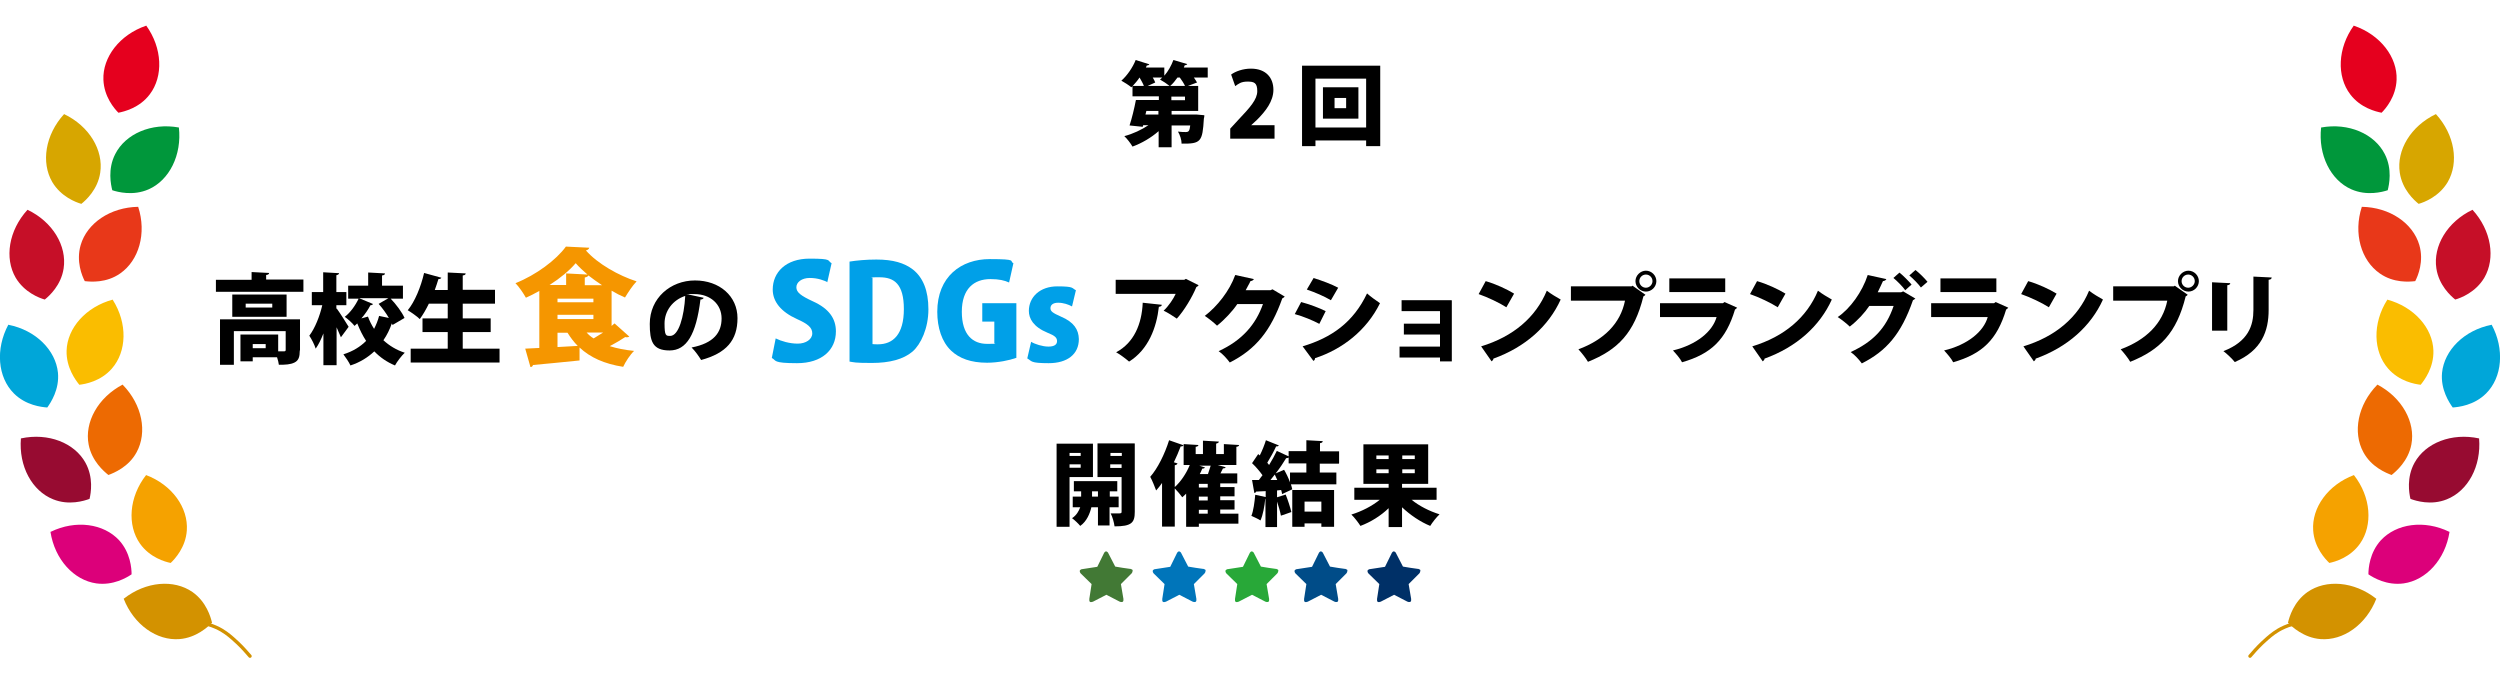 <?xml version="1.0" encoding="UTF-8"?>
<svg id="_レイヤー_1" data-name="レイヤー 1" xmlns="http://www.w3.org/2000/svg" width="1100" height="300" version="1.1" viewBox="0 0 1100 300">
  <defs>
    <style>
      .cls-1 {
        fill: #000;
      }

      .cls-1, .cls-2, .cls-3, .cls-4, .cls-5, .cls-6, .cls-7, .cls-8, .cls-9, .cls-10, .cls-11, .cls-12, .cls-13, .cls-14, .cls-15, .cls-16, .cls-17, .cls-18, .cls-19, .cls-20 {
        stroke-width: 0px;
      }

      .cls-2 {
        fill: #dc007a;
      }

      .cls-3 {
        fill: #004c88;
      }

      .cls-4 {
        fill: #00a0e8;
      }

      .cls-5 {
        fill: #0075ba;
      }

      .cls-6 {
        fill: #970b31;
      }

      .cls-7 {
        fill: #f5a200;
      }

      .cls-8 {
        fill: #00973b;
      }

      .cls-9 {
        fill: #00a6d9;
      }

      .cls-10 {
        fill: #f59600;
      }

      .cls-11 {
        fill: #28a838;
      }

      .cls-12 {
        fill: #427935;
      }

      .cls-13 {
        fill: #d7a600;
      }

      .cls-14 {
        fill: #003067;
      }

      .cls-15 {
        fill: #e83819;
      }

      .cls-16 {
        fill: #d39200;
      }

      .cls-17 {
        fill: #fabd00;
      }

      .cls-21 {
        fill: none;
        stroke: #d39200;
        stroke-linecap: round;
        stroke-miterlimit: 10;
        stroke-width: 1.5px;
      }

      .cls-18 {
        fill: #c60f28;
      }

      .cls-19 {
        fill: #e5001e;
      }

      .cls-20 {
        fill: #ed6a02;
      }
    </style>
  </defs>
  <g>
    <path class="cls-1" d="M133.5,123.1v5.3h-38.5v-5.3h15.7v-3.4l7.7.4c0,.5-.4.8-1.3.9v2h16.4ZM131.9,154.3c0,2.7-.5,4.3-2.3,5.2-1.8.9-4,1-6.9,1-.1-.9-.4-2.1-.8-3.3h-10.7v1.8h-5.4v-11.8h16.6v7.4c1.1,0,2.1,0,2.5,0,.6,0,.8-.2.8-.6v-8.3h-22.8v14.8h-6.1v-20h35.2v13.6ZM102.2,129.6h23.9v9.8s-23.9,0-23.9,0v-9.8ZM119.8,133.6h-11.7v1.7h11.7v-1.7ZM116.9,151.4h-5.7v1.8h5.7v-1.8ZM126.1,129.6h0s0,0,0,0h0Z"/>
    <path class="cls-1" d="M148.2,135.8c1.2,1.6,4.5,6.8,5.2,8l-3.4,4.6c-.5-1.2-1.2-2.8-1.9-4.4v16.7h-5.8v-14c-1,2.6-2.1,4.9-3.4,6.7-.5-1.7-1.8-4.2-2.8-5.7,2.5-3.3,4.6-8.6,5.7-13.4h-4.6v-5.8h5v-8.7l7,.4c0,.4-.4.7-1.2.9v7.4h4.4v5.8h-4.4v1.5ZM171.8,131.3c2.5,2.6,5.1,6.1,6.2,8.6l-5.3,3.1c0-.2-.2-.5-.3-.7-.9,2.6-2.1,5.1-3.7,7.4,2.6,2.4,5.7,4.3,9.4,5.5-1.4,1.3-3.4,3.9-4.3,5.6-3.6-1.5-6.6-3.6-9.1-6.2-2.8,2.6-6.2,4.8-10.5,6.2-.6-1.4-2.2-3.7-3.1-4.9,4.2-1.3,7.5-3.4,10-5.9-1.5-2.3-2.8-4.9-3.9-7.7l-1.2,1.1c-.9-1.2-2.9-3-4.3-4,2.4-1.8,4.7-5,6.1-8h-4.6v-5.7h8.8v-5.8l7.4.4c0,.5-.4.8-1.3.9v4.5h9.2v5.7h-5.6ZM164.1,133.8c-.2.3-.5.5-1.1.5-1,1.9-2.4,4-4,5.8l2.9-.8c.7,1.9,1.6,3.7,2.7,5.4.9-1.8,1.7-3.7,2.2-5.7l4.3.9c-1.2-2.1-2.9-4.4-4.5-6.2l4.3-2.5h-12.9l6,2.5Z"/>
    <path class="cls-1" d="M203.5,153.4h16.3v6.1h-39.1v-6.1h16.3v-7.3h-11.1v-6h11.1v-6.5h-8.3c-1.2,2.5-2.6,4.9-4,6.8-1.2-1.2-3.8-3-5.3-3.9,3.1-3.7,5.8-10.3,7.2-16.4l7.6,2.1c-.2.4-.6.6-1.3.6-.5,1.6-1,3.2-1.6,4.8h5.7v-7.7l7.9.4c0,.5-.4.8-1.3.9v6.3h14.2v6.1h-14.2v6.5h12.3v6h-12.3v7.3Z"/>
    <path class="cls-10" d="M270.5,142.4l6.4,5.7c-.3.2-.7.3-1,.3s-.5,0-.8-.1c-1.8,1.2-4.3,2.7-6.8,4,3.1,1,6.7,1.7,10.7,2.1-1.7,1.6-3.8,4.8-4.8,7-8.3-1.3-14.5-4.1-19.2-8.5v5.7c-7.5.8-15.3,1.5-20.5,2-.1.6-.6.9-1.1.9l-2.3-8.1c1.8-.1,3.9-.2,6.2-.3v-25.1c-1.9,1.1-3.9,2.1-5.9,3-1-1.8-3-4.8-4.6-6.4,9.1-3.6,18-10.3,22.2-16.1l10.3.5c-.2.6-.7,1-1.5,1.2,5.2,5.9,14.5,11.1,22.3,13.6-1.9,2-3.7,4.8-5.1,7.1-1.9-.8-3.9-1.8-5.9-3v15.5l1.3-1.1ZM249,120.3l9.5.5c-2-1.7-3.8-3.4-5.2-5-2.7,3.2-6.8,6.6-11.5,9.6h7.3v-5.2ZM245.3,131.4v1.6h15.8v-1.6h-15.8ZM245.3,140.4h15.8v-1.9h-15.8v1.9ZM245.3,146.3v6.4l8.9-.5c-1.7-1.7-3.1-3.6-4.5-5.8h-4.5ZM257.3,125.5h7.6c-2.1-1.4-4.2-2.9-6-4.3-.2.4-.6.7-1.6.9v3.5ZM258.1,146.3c.9,1,1.9,1.9,3.1,2.6,1.3-.8,2.8-1.7,4.2-2.6h-7.3Z"/>
    <path class="cls-1" d="M309.6,131.1c-.2.4-.7.7-1.4.7-1.9,15.4-6.1,22.4-13.6,22.4s-8.7-4.1-8.7-11.7c0-11.3,9.1-19.1,19.9-19.1s18.7,6.9,18.7,16.6-4.9,15.4-16,18.4c-1-1.6-2.4-3.7-4.2-5.5,9.8-1.9,13.2-6.6,13.2-12.8s-4.9-10.7-11.9-10.7-1.7,0-2.6.2l6.5,1.4ZM301.5,130.2c-5.5,1.8-9.1,6.6-9.1,12.1s.6,5.5,2.5,5.5c3.7,0,6.1-8.4,6.6-17.6Z"/>
    <path class="cls-4" d="M364.2,124.2c-1.6-.8-4.3-1.9-7.9-1.9s-5.9,1.9-5.9,4.1,1.9,3.7,7.3,6.2c7.1,3.2,10.1,7.6,10.1,13.2,0,8.2-6.2,14-17.1,14s-9-1.2-11.1-2.3l1.7-8.6c2.4,1.2,6.1,2.3,9.7,2.3s6.4-1.9,6.4-4.5-2-4.2-6.7-6.3c-7.1-3.2-10.7-7.7-10.7-13,0-7.6,5.8-13.6,16.2-13.6s7.6.9,9.7,2l-1.9,8.4Z"/>
    <path class="cls-4" d="M373.8,115.1c3.1-.5,7.3-.9,11.8-.9,7.4,0,12.3,1.5,16.1,4.4,4.4,3.5,6.8,9.2,6.8,17.5s-3.3,15.4-7,18.6c-4,3.4-10.1,5-17.9,5s-7.7-.3-9.8-.6v-44ZM383.9,151.4c.6.1,1.6.1,2.4.1,6.7,0,11.4-4.4,11.4-15.5s-4.3-14-10.7-14-2.4.1-3.1.3v29.1Z"/>
    <path class="cls-4" d="M447,157.5c-2.7,1-7.9,2.1-12.7,2.1-7.1,0-12.2-1.9-15.8-5.3-4.1-3.9-6.1-10.1-6.1-17.1,0-15.5,10.5-23.2,23.1-23.2s8.4.9,10.4,1.8l-1.9,8.5c-2-.9-4.4-1.5-8.2-1.5-7.2,0-12.6,4.2-12.6,14.4s4.9,14.1,11.1,14.1,2.6-.1,3.2-.4v-9.4h-5.3v-8.1h15v24.1Z"/>
    <path class="cls-4" d="M471.6,134.8c-1.4-.8-3.7-1.6-6-1.6s-3.4,1-3.4,2.4,1,2.1,4.6,3.7c5.7,2.4,7.8,5.7,7.9,9.9,0,6.7-5.1,10.6-13.3,10.6s-7.3-.9-9.4-2.1l1.7-7.3c1.6,1,5,2.1,7.6,2.1s3.8-.9,3.8-2.4-.9-2.4-4.2-3.7c-6.3-2.6-8.2-6.3-8.2-9.6,0-6.1,4.9-10.8,12.5-10.8s6.3.8,8.2,1.7l-1.7,7.1Z"/>
    <path class="cls-1" d="M527.4,125.5c-.2.3-.5.6-1,.8-1.8,4.4-5.4,10.4-8.6,13.9-1.4-1-4.1-2.7-5.8-3.5,2.1-1.9,4.3-5.2,5.3-7.4h-26.4v-6.2h30.2l.7-.4,5.6,2.8ZM511.2,134.1c0,.5-.5.8-1.3.9-1,9.1-4.6,18.8-13.1,24.1-1.4-1.2-4-3.2-5.7-4.1,7.9-4.2,11.3-12.5,11.7-21.8l8.4.9Z"/>
    <path class="cls-1" d="M565.3,130.4c-.2.4-.7.7-1.1.9-5,14.1-11.6,22.4-23.1,28.2-1.1-1.5-3-3.7-4.9-5,10.5-4.8,16.4-11.9,19.5-20.7h-11.3c-2,3-5.5,6.8-8.9,9.5-1.2-1.2-3.7-3.2-5.4-4.3,5.5-4.2,10.9-11,13.4-18l8.2,1.8c-.2.5-.8.8-1.5.9-.6,1.4-1.5,2.7-2.1,4h10.9l.9-.4,5.4,3.2Z"/>
    <path class="cls-1" d="M572.5,132.9c3.8,1,8,2.6,10.8,4l-2.8,5.6c-2.8-1.5-7.1-3.3-10.8-4.3l2.8-5.3ZM573.1,152.4c12.8-3.8,22.4-10.6,28.4-23.3,1.3,1.2,4.3,3.4,5.7,4.3-5.9,12-16.6,20.3-28.6,24.2,0,.4-.1.9-.7,1.2l-4.8-6.5ZM577.9,122.3c3.8,1.2,7.9,2.7,10.9,4.3l-3.2,5.5c-3.1-1.8-6.8-3.4-10.6-4.7l3-5.1Z"/>
    <path class="cls-1" d="M638.8,132.3v26.7h-5.2v-1.7h-17.8v-4.8h17.8v-5.3h-15.9v-4.8h15.9v-5.5h-16.9v-4.8h22Z"/>
    <path class="cls-1" d="M653.7,123.7c4.3,1.2,9.4,3.6,12.5,5.5l-3.4,6c-3.1-2-8.2-4.4-12.2-5.8l3.1-5.7ZM651.7,152.4c14.1-4.3,24-12.7,28.9-24.5,1.9,1.5,4.2,2.8,6.1,3.9-5.3,11.7-15.5,20.9-29.6,26,0,.5-.4.9-.8,1.2l-4.6-6.6Z"/>
    <path class="cls-1" d="M691.2,126h26.7l.4-.3,5.7,4c-.2.3-.5.5-.9.7-4,16.1-11.2,23.5-24.4,28.8-.9-1.6-2.9-4.1-4.2-5.5,11.3-4.2,18.5-11.4,20.5-21.4h-23.8v-6.3ZM724.2,119.1c2.5,0,4.6,2.1,4.6,4.6s-2.1,4.6-4.6,4.6-4.6-2.1-4.6-4.6,2.2-4.6,4.6-4.6ZM727.1,123.7c0-1.6-1.3-2.9-2.9-2.9s-2.9,1.3-2.9,2.9,1.3,2.9,2.9,2.9,2.9-1.4,2.9-2.9Z"/>
    <path class="cls-1" d="M764.3,135.4c-.2.3-.5.6-.9.8-4,13.2-10.4,19.5-23.3,23.2-.7-1.5-2.7-3.8-4-5.2,10.4-2.5,17.4-8.3,19.2-14.7h-24.9v-6.1h27.7l.7-.5,5.6,2.5ZM759.1,128.5h-24.6v-6h24.6v6Z"/>
    <path class="cls-1" d="M773.1,123.7c4.3,1.2,9.4,3.6,12.5,5.5l-3.4,6c-3.1-2-8.2-4.4-12.2-5.8l3.1-5.7ZM771,152.4c14.1-4.3,24-12.7,28.9-24.5,1.9,1.5,4.2,2.8,6.1,3.9-5.3,11.7-15.5,20.9-29.6,26,0,.5-.4.9-.8,1.2l-4.6-6.6Z"/>
    <path class="cls-1" d="M842.8,131.2c-.2.4-.7.7-1.1.9-5.2,15-11.8,22.4-22.5,27.8-1.1-1.5-3-3.7-4.9-5,9.8-4.5,15.6-10.5,18.9-20.3h-10.7c-2,3-5.1,6.4-8.6,9.1-1.2-1.2-3.6-3.1-5.3-4.2,5.5-3.7,10.8-11.1,13.2-18.5l8.2,1.8c-.2.5-.8.8-1.5.9-.6,1.4-1.7,3.6-2.3,4.9h10.3l.9-.4,5.4,3.2ZM835.7,119.9c1.8,1.4,4.1,3.8,5.4,5.3l-2.8,2.5c-1-1.5-3.7-4.2-5.2-5.4l2.7-2.4ZM842.8,118.8c1.8,1.4,4.1,3.7,5.3,5.2l-2.9,2.5c-.9-1.3-3.4-3.9-5.1-5.3l2.7-2.4Z"/>
    <path class="cls-1" d="M883.6,135.4c-.2.3-.5.6-.9.8-4,13.2-10.4,19.5-23.3,23.2-.7-1.5-2.7-3.8-4-5.2,10.4-2.5,17.4-8.3,19.2-14.7h-24.9v-6.1h27.7l.7-.5,5.6,2.5ZM878.4,128.5h-24.6v-6h24.6v6Z"/>
    <path class="cls-1" d="M892.4,123.7c4.3,1.2,9.4,3.6,12.5,5.5l-3.4,6c-3.1-2-8.2-4.4-12.2-5.8l3.1-5.7ZM890.3,152.4c14.1-4.3,24-12.7,28.9-24.5,1.9,1.5,4.2,2.8,6.1,3.9-5.3,11.7-15.5,20.9-29.6,26,0,.5-.4.9-.8,1.2l-4.6-6.6Z"/>
    <path class="cls-1" d="M929.8,126h26.7l.4-.3,5.7,4c-.2.3-.5.5-.9.7-4,16.1-11.2,23.5-24.4,28.8-.9-1.6-2.9-4.1-4.2-5.5,11.3-4.2,18.5-11.4,20.5-21.4h-23.8v-6.3ZM962.9,119.1c2.5,0,4.6,2.1,4.6,4.6s-2.1,4.6-4.6,4.6-4.6-2.1-4.6-4.6,2.2-4.6,4.6-4.6ZM965.7,123.7c0-1.6-1.3-2.9-2.9-2.9s-2.9,1.3-2.9,2.9,1.3,2.9,2.9,2.9,2.9-1.4,2.9-2.9Z"/>
    <path class="cls-1" d="M973.3,145.5v-21.3l8,.4c0,.5-.4.8-1.3.9v20h-6.7ZM999.5,122.2c0,.5-.4.8-1.3.9v13.3c0,9.2-3,17.8-14.9,22.9-1-1.3-3.5-3.7-5-4.8,11.1-4.3,13.2-11.4,13.2-18.1v-14.7l8.1.4Z"/>
  </g>
  <g>
    <path class="cls-1" d="M531.4,29.7v4.4h-6.1c.6.8,1,1.6,1.4,2.2l-4,1.5h4.5v11h-11.7v1.6h11.1c0,0,3.3.3,3.3.3,0,.4,0,1-.2,1.5-.6,10.2-1.3,11.1-9.8,11,0-1.7-.7-3.8-1.6-5.3,1.4.2,2.7.2,3.4.2,1.4,0,1.7-.5,2-2.9h-8.2v9.6h-5.7v-7.1c-3.3,2.9-7.4,5.3-11.5,6.8-.8-1.4-2.4-3.5-3.6-4.6,3.8-1,7.6-2.8,10.6-4.8h-2.3l-.2.7-5.8-.6c1-3,2.1-7.5,2.8-11.2h10.1v-1.6h-11.6v-4.5l-.5.5c-1.1-.9-3.1-2.2-4.4-2.9,2.5-2.2,5-5.8,6.3-9.1l6,1.9c-.1.3-.5.5-1.1.5-.1.3-.3.6-.4.9h8.1v3.6c1.7-1.9,3.1-4.5,4-6.9,2,.6,4.1,1.2,6.1,1.8-.2.3-.6.5-1.1.5-.1.3-.3.6-.4,1h10.7ZM503.3,37.8c-.4-1.1-1.2-2.5-1.9-3.7h0c-.9,1.4-2,2.6-3,3.7h5ZM509.7,50.4v-1.6h-5.3l-.4,1.6h5.6ZM505.1,37.8h9.5c-1.1-.9-2.9-2.1-4.2-2.8.4-.3.7-.6,1-.9h-4.2c.5.8.9,1.6,1.1,2.2l-3.3,1.5ZM518.1,34.1c-1,1.4-2,2.7-3.2,3.7h6.5c-.5-1.1-1.4-2.5-2.3-3.7h-1ZM521.4,44.1v-1.6h-6v1.6h6Z"/>
    <path class="cls-1" d="M560.7,61h-19.4v-4.4l3.5-3.8c5.2-5.5,8.4-9,8.4-12.7s-1.4-4.2-4.3-4.2-4,1-5.4,2l-1.8-5.1c1.9-1.4,5.2-2.6,8.7-2.6,6.8,0,9.9,4.2,9.9,9.3s-3.5,9.5-7.2,13.2l-2.6,2.4h0c0,0,10.3,0,10.3,0v5.9Z"/>
    <path class="cls-1" d="M572.9,28.9h34.4v35.4h-6.2v-2.5h-22.3v2.5h-5.9V28.9ZM578.8,56.1h22.3v-21.5h-22.3v21.5ZM582.1,38.4h15.6v13.8h-15.6v-13.8ZM592.3,47.6v-4.5h-5.1v4.5h5.1Z"/>
  </g>
  <g>
    <path class="cls-1" d="M480.9,209.9h-10.3v21.9h-5.7v-36.6h16v14.6ZM475.5,199.3h-4.9v1.3h4.9v-1.3ZM470.6,205.8h4.9v-1.5h-4.9v1.5ZM492.1,223.2h-3.9v8h-5.1v-8h-2.9c-.6,2.6-2,6.2-4.9,8.2-.8-1-2.5-2.6-3.6-3.4,2-1.3,3-3.2,3.6-4.8h-3.3v-4.7h3.7v-2.3h-3.2v-4.5h19.1v4.5h-3.3v2.3h3.9v4.7ZM480.5,218.5h2.6v-2.3h-2.6v2.3ZM499.3,195.2v30c0,4.8-1.4,6.4-8.9,6.4-.2-1.6-.9-4.2-1.7-5.7.9,0,2,0,2.8,0,1.8,0,2,0,2-.8v-15.2h-10.6v-14.8h16.3ZM493.6,199.3h-5v1.3h5v-1.3ZM488.5,205.9h5v-1.6h-5v1.6Z"/>
    <path class="cls-1" d="M536.9,224.3v1.7h8v4.4h-17.4v1.4h-5.6v-14.6c-.6.6-1.1,1.1-1.7,1.6-.7-1-2.2-2.8-3.3-3.9v16.8h-5.6v-19.2c-.8,1.2-1.7,2.3-2.6,3.3-.5-1.4-1.8-4.6-2.6-6,3.2-3.6,6.4-10,8.3-16.1l6.3,2.2c-.2.4-.6.6-1.2.5-.9,2.4-1.9,4.7-3,7l1.6.5c-.1.4-.5.7-1.2.8v9.6c2.6-2.3,5.1-6,6.6-9.7h-2.7v-9.2l6.5.4c0,.4-.4.7-1.2.8v3.2h3.2v-5.9l7,.4c0,.4-.4.7-1.2.9v4.6h3.4v-4.4l6.7.4c0,.4-.4.7-1.2.8v8h-8.2l3.5,1c-.1.3-.5.5-1.2.5-.3.7-.7,1.4-1.1,2.2h7.4v4.4h-7.5v1.6h6.3v4.1h-6.3v1.7h6.3v4.1h-6.3ZM527.4,204.8l2.8.9c-.2.3-.6.5-1.2.5-.3.8-.7,1.6-1.1,2.4h3.6c.4-1.2.8-2.6,1.2-3.7h-5.2ZM531.4,214.5v-1.6h-3.9v1.6h3.9ZM531.4,220.2v-1.7h-3.9v1.7h3.9ZM527.5,224.3v1.7h3.9v-1.7h-3.9Z"/>
    <path class="cls-1" d="M589.1,204h-8.4v3.9h7.3v5.2h-20c.2.8.5,1.5.6,2.2l-4.5,2.1c0-.5-.2-1.1-.4-1.8l-1.8.2v3l3.8-1.2c1,2.5,2,5.6,2.5,7.7-1.5.5-3,1.1-4.6,1.6-.3-1.7-1-4.1-1.7-6.2v11.2h-5.1v-12.4h-.1c-.3,3.2-1,7.1-2.1,9.5-1-.7-2.9-1.5-4-2,.9-2.2,1.4-6,1.7-9.3l4.6,1v-2.6c-1.6,0-3,.2-4.2.2-.1.4-.5.6-.8.6l-1-5.7h3c.5-.6,1-1.4,1.6-2.1-1.2-1.7-3-3.8-4.6-5.3l2.7-4,.7.6c1.1-2.2,2.1-4.7,2.7-6.7l5.7,2.3c-.2.3-.6.5-1.2.4-1,2.2-2.6,5.1-3.9,7.2.3.4.6.7.8,1,1.3-2.1,2.5-4.3,3.4-6.2l5.2,2.4v-2.3h7.8v-4.8l7.2.4c0,.5-.4.8-1.2.9v3.6h8.4v5.2ZM562,211.2c-.4-.8-.7-1.6-1.1-2.4-.6.8-1.3,1.7-1.9,2.4h3ZM574.8,207.8v-3.9h-7.8v-2.6c-.2.2-.6.3-1.1.3-1.2,2-2.8,4.4-4.6,6.7l3.7-1.6c1,1.7,1.9,3.6,2.6,5.5v-4.3h7.2ZM568.6,231.8v-16.2h18.4v16.2h-5.6v-1.5h-7.4v1.5h-5.3ZM581.4,220.7h-7.4v4.4h7.4v-4.4Z"/>
    <path class="cls-1" d="M632.2,219.9h-11.1c3.3,2.7,7.8,5,12.3,6.4-1.3,1.2-3.2,3.6-4.1,5.1-4.4-1.8-8.8-4.8-12.4-8.2v8.7h-5.9v-8.3c-3.5,3.4-7.9,6.1-12.4,7.8-.9-1.4-2.7-3.8-4-5,4.6-1.4,9.2-3.8,12.5-6.5h-11.2v-5.3h15.1v-1.7h-11.1v-17.4h28.5v17.4h-11.5v1.7h15.2v5.3ZM605.6,200.4v1.6h5.4v-1.6h-5.4ZM605.6,208.2h5.4v-1.7h-5.4v1.7ZM622.5,202v-1.6h-5.5v1.6h5.5ZM622.5,208.2v-1.7h-5.5v1.7h5.5Z"/>
  </g>
  <g>
    <path class="cls-19" d="M64.3,11.3c-11.7,4-19.2,13.9-18.8,23.8.3,7.5,4.8,12.7,6.6,14.5,2.5-.5,9.3-2.1,13.8-8.1,6-7.9,5.6-20.3-1.6-30.3Z"/>
    <path class="cls-8" d="M78.7,56.1c-12.1-2.2-23.5,2.8-28,11.7-3.4,6.6-1.9,13.5-1.3,15.9,2.4.8,9.2,2.6,16-.4,9.1-4,14.7-15.1,13.3-27.3Z"/>
    <path class="cls-13" d="M28.2,50.2c-8.3,9.1-10.2,21.3-5.2,29.9,3.8,6.4,10.3,8.9,12.8,9.6,2-1.6,7.2-6.3,8.3-13.7,1.5-9.9-4.8-20.5-15.9-25.8Z"/>
    <path class="cls-18" d="M12.1,92.3c-8.3,9.1-10.2,21.3-5.2,29.9,3.8,6.4,10.3,8.9,12.8,9.6,2-1.6,7.2-6.3,8.3-13.7,1.5-9.9-4.8-20.5-15.9-25.8Z"/>
    <path class="cls-15" d="M60.8,91c-12.3.2-22.5,7.2-25.3,16.8-2.1,7.2.6,13.6,1.8,15.9,2.6.3,9.5.9,15.6-3.4,8.2-5.7,11.7-17.6,7.9-29.3Z"/>
    <path class="cls-9" d="M3.7,142.8c-5.8,10.8-4.7,23.2,2.4,30.3,5.3,5.3,12.2,6,14.7,6.2,1.5-2.1,5.4-7.9,4.7-15.3-1-9.9-9.7-18.7-21.8-21.1Z"/>
    <path class="cls-17" d="M49.7,131.8c-11.9,3.2-20.1,12.5-20.4,22.5-.2,7.5,4,13,5.6,15,2.6-.3,9.4-1.5,14.3-7.1,6.6-7.5,7-19.9.4-30.3Z"/>
    <path class="cls-6" d="M9.2,192.9c-1,12.3,4.9,23.1,14.2,26.8,6.9,2.8,13.6.7,16-.2.6-2.5,1.8-9.4-1.8-15.9-4.8-8.7-16.3-13.3-28.4-10.7Z"/>
    <path class="cls-20" d="M54,169.2c-10.9,5.7-16.9,16.6-15,26.4,1.4,7.3,6.7,11.8,8.7,13.4,2.4-.9,8.9-3.5,12.4-10,4.8-8.8,2.5-20.9-6.1-29.7Z"/>
    <path class="cls-2" d="M22.2,234c1.9,12.2,10.3,21.3,20.2,22.7,7.4,1,13.3-2.5,15.5-4,0-2.6-.5-9.5-5.5-15-6.8-7.3-19-9.1-30.1-3.7Z"/>
    <path class="cls-16" d="M54.4,263.4c4.5,11.5,14.6,18.6,24.6,17.8,7.4-.6,12.5-5.4,14.3-7.2-.6-2.5-2.5-9.2-8.6-13.5-8.2-5.7-20.5-4.7-30.2,2.9Z"/>
    <path class="cls-7" d="M64.3,209c-7.6,9.7-8.4,22.1-2.7,30.2,4.3,6.1,11,8,13.5,8.5,1.9-1.8,6.6-6.9,7.1-14.3.7-10-6.5-20.1-18-24.4Z"/>
    <path class="cls-21" d="M87.3,273.8c6.1.9,10,3.2,12.1,4.7,2.1,1.5,4,3.3,5.3,4.5,2.3,2.2,4,4.2,5.3,5.7"/>
  </g>
  <g>
    <path class="cls-19" d="M1035.7,11.3c11.7,4,19.2,13.9,18.8,23.8-.3,7.5-4.8,12.7-6.6,14.5-2.5-.5-9.3-2.1-13.8-8.1-6-7.9-5.6-20.3,1.6-30.3Z"/>
    <path class="cls-8" d="M1021.3,56.1c12.1-2.2,23.5,2.8,28,11.7,3.4,6.6,1.9,13.5,1.3,15.9-2.4.8-9.2,2.6-16-.4-9.1-4-14.7-15.1-13.3-27.3Z"/>
    <path class="cls-13" d="M1071.8,50.2c8.3,9.1,10.2,21.3,5.2,29.9-3.8,6.4-10.3,8.9-12.8,9.6-2-1.6-7.2-6.3-8.3-13.7-1.5-9.9,4.8-20.5,15.9-25.8Z"/>
    <path class="cls-18" d="M1087.9,92.3c8.3,9.1,10.2,21.3,5.2,29.9-3.8,6.4-10.3,8.9-12.8,9.6-2-1.6-7.2-6.3-8.3-13.7-1.5-9.9,4.8-20.5,15.9-25.8Z"/>
    <path class="cls-15" d="M1039.2,91c12.3.2,22.5,7.2,25.3,16.8,2.1,7.2-.6,13.6-1.8,15.9-2.6.3-9.5.9-15.6-3.4-8.2-5.7-11.7-17.6-7.9-29.3Z"/>
    <path class="cls-9" d="M1096.3,142.8c5.8,10.8,4.7,23.2-2.4,30.3-5.3,5.3-12.2,6-14.7,6.2-1.5-2.1-5.4-7.9-4.7-15.3,1-9.9,9.7-18.7,21.8-21.1Z"/>
    <path class="cls-17" d="M1050.3,131.8c11.9,3.2,20.1,12.5,20.4,22.5.2,7.5-4,13-5.6,15-2.6-.3-9.4-1.5-14.3-7.1-6.6-7.5-7-19.9-.4-30.3Z"/>
    <path class="cls-6" d="M1090.8,192.9c1,12.3-4.9,23.1-14.2,26.8-6.9,2.8-13.6.7-16-.2-.6-2.5-1.8-9.4,1.8-15.9,4.8-8.7,16.3-13.3,28.4-10.7Z"/>
    <path class="cls-20" d="M1046,169.2c10.9,5.7,16.9,16.6,15,26.4-1.4,7.3-6.7,11.8-8.7,13.4-2.4-.9-8.9-3.5-12.4-10-4.8-8.8-2.5-20.9,6.1-29.7Z"/>
    <path class="cls-2" d="M1077.8,234c-1.9,12.2-10.3,21.3-20.2,22.7-7.4,1-13.3-2.5-15.5-4,0-2.6.5-9.5,5.5-15,6.8-7.3,19-9.1,30.1-3.7Z"/>
    <path class="cls-16" d="M1045.6,263.4c-4.5,11.5-14.6,18.6-24.6,17.8-7.4-.6-12.5-5.4-14.3-7.2.6-2.5,2.5-9.2,8.6-13.5,8.2-5.7,20.5-4.7,30.2,2.9Z"/>
    <path class="cls-7" d="M1035.7,209c7.6,9.7,8.4,22.1,2.7,30.2-4.3,6.1-11,8-13.5,8.5-1.9-1.8-6.6-6.9-7.1-14.3-.7-10,6.5-20.1,18-24.4Z"/>
    <path class="cls-21" d="M1012.7,273.8c-6.1.9-10,3.2-12.1,4.7-2.1,1.5-4,3.3-5.3,4.5-2.3,2.2-4,4.2-5.3,5.7"/>
  </g>
  <g>
    <path class="cls-12" d="M498.4,251c0-.3-.3-.4-.5-.5-.3-.2-.5-.2-.7-.2-2.2-.3-4.3-.6-6.5-1-1-1.9-2-3.9-3-5.8,0-.1-.2-.4-.4-.6-.2-.1-.4-.3-.6-.3-.3,0-.5.2-.6.3-.2.2-.4.5-.4.6-1,2-1.9,3.9-2.9,5.9-2.2.3-4.3.7-6.5,1-.2,0-.4,0-.7.2-.2.1-.4.2-.5.5,0,.3,0,.5.1.7.1.3.3.5.4.6,1.6,1.5,3.1,3.1,4.7,4.6-.3,2.2-.7,4.3-1,6.5,0,.2,0,.4,0,.7,0,.2.1.5.3.6.2.2.5.1.7.1.3,0,.6-.2.7-.2,1.9-1,3.9-2,5.8-3,1.9,1,3.9,2,5.8,3,.1,0,.4.2.7.2.2,0,.5,0,.7-.1.2-.2.3-.4.3-.6,0-.3,0-.6,0-.7-.4-2.2-.7-4.3-1.1-6.5,1.5-1.5,3.1-3.1,4.6-4.6.1-.1.3-.3.4-.6,0-.2.2-.4.1-.7Z"/>
    <path class="cls-5" d="M530.5,251c0-.3-.3-.4-.5-.5-.3-.2-.5-.2-.7-.2-2.2-.3-4.3-.6-6.5-1-1-1.9-2-3.9-3-5.8,0-.1-.2-.4-.4-.6-.2-.1-.4-.3-.6-.3-.3,0-.5.2-.6.3-.2.2-.4.5-.4.6-1,2-1.9,3.9-2.9,5.9-2.2.3-4.3.7-6.5,1-.2,0-.4,0-.7.2-.2.1-.4.2-.5.5,0,.3,0,.5.1.7.1.3.3.5.4.6,1.6,1.5,3.1,3.1,4.7,4.6-.3,2.2-.7,4.3-1,6.5,0,.2,0,.4,0,.7,0,.2.1.5.3.6.2.2.5.1.7.1.3,0,.6-.2.7-.2,1.9-1,3.9-2,5.8-3,1.9,1,3.9,2,5.8,3,.1,0,.4.2.7.2.2,0,.5,0,.7-.1.2-.2.3-.4.3-.6,0-.3,0-.6,0-.7-.4-2.2-.7-4.3-1.1-6.5,1.5-1.5,3.1-3.1,4.6-4.6.1-.1.3-.3.4-.6,0-.2.2-.4.1-.7Z"/>
    <path class="cls-11" d="M562.5,251c0-.3-.3-.4-.5-.5-.3-.2-.5-.2-.7-.2-2.2-.3-4.3-.6-6.5-1-1-1.9-2-3.9-3-5.8,0-.1-.2-.4-.4-.6-.2-.1-.4-.3-.6-.3-.3,0-.5.2-.6.3-.2.2-.4.5-.4.6-1,2-1.9,3.9-2.9,5.9-2.2.3-4.3.7-6.5,1-.2,0-.4,0-.7.2-.2.1-.4.2-.5.5,0,.3,0,.5.1.7.1.3.3.5.4.6,1.6,1.5,3.1,3.1,4.7,4.6-.3,2.2-.7,4.3-1,6.5,0,.2,0,.4,0,.7,0,.2.1.5.3.6.2.2.5.1.7.1.3,0,.6-.2.7-.2,1.9-1,3.9-2,5.8-3,1.9,1,3.9,2,5.8,3,.1,0,.4.2.7.2.2,0,.5,0,.7-.1.2-.2.3-.4.3-.6,0-.3,0-.6,0-.7-.4-2.2-.7-4.3-1.1-6.5,1.5-1.5,3.1-3.1,4.6-4.6.1-.1.3-.3.4-.6,0-.2.2-.4.1-.7Z"/>
    <path class="cls-3" d="M592.9,251c0-.3-.3-.4-.5-.5-.3-.2-.5-.2-.7-.2-2.2-.3-4.3-.6-6.5-1-1-1.9-2-3.9-3-5.8,0-.1-.2-.4-.4-.6-.2-.1-.4-.3-.6-.3-.3,0-.5.2-.6.3-.2.2-.4.5-.4.6-1,2-1.9,3.9-2.9,5.9-2.2.3-4.3.7-6.5,1-.2,0-.4,0-.7.2-.2.1-.4.2-.5.5,0,.3,0,.5.1.7.1.3.3.5.4.6,1.6,1.5,3.1,3.1,4.7,4.6-.3,2.2-.7,4.3-1,6.5,0,.2,0,.4,0,.7,0,.2.1.5.3.6.2.2.5.1.7.1.3,0,.6-.2.7-.2,1.9-1,3.9-2,5.8-3,1.9,1,3.9,2,5.8,3,.1,0,.4.2.7.2.2,0,.5,0,.7-.1.2-.2.3-.4.3-.6,0-.3,0-.6,0-.7-.4-2.2-.7-4.3-1.1-6.5,1.5-1.5,3.1-3.1,4.6-4.6.1-.1.3-.3.4-.6,0-.2.2-.4.1-.7Z"/>
    <path class="cls-14" d="M625,251c0-.3-.3-.4-.5-.5-.3-.2-.5-.2-.7-.2-2.2-.3-4.3-.6-6.5-1-1-1.9-2-3.9-3-5.8,0-.1-.2-.4-.4-.6-.2-.1-.4-.3-.6-.3-.3,0-.5.2-.6.3-.2.2-.4.5-.4.6-1,2-1.9,3.9-2.9,5.9-2.2.3-4.3.7-6.5,1-.2,0-.4,0-.7.2-.2.1-.4.2-.5.5,0,.3,0,.5.1.7.1.3.3.5.4.6,1.6,1.5,3.1,3.1,4.7,4.6-.3,2.2-.7,4.3-1,6.5,0,.2,0,.4,0,.7,0,.2.1.5.3.6.2.2.5.1.7.1.3,0,.6-.2.7-.2,1.9-1,3.9-2,5.8-3,1.9,1,3.9,2,5.8,3,.1,0,.4.2.7.2.2,0,.5,0,.7-.1.2-.2.3-.4.3-.6,0-.3,0-.6,0-.7-.4-2.2-.7-4.3-1.1-6.5,1.5-1.5,3.1-3.1,4.6-4.6.1-.1.3-.3.4-.6,0-.2.2-.4.1-.7Z"/>
  </g>
</svg>